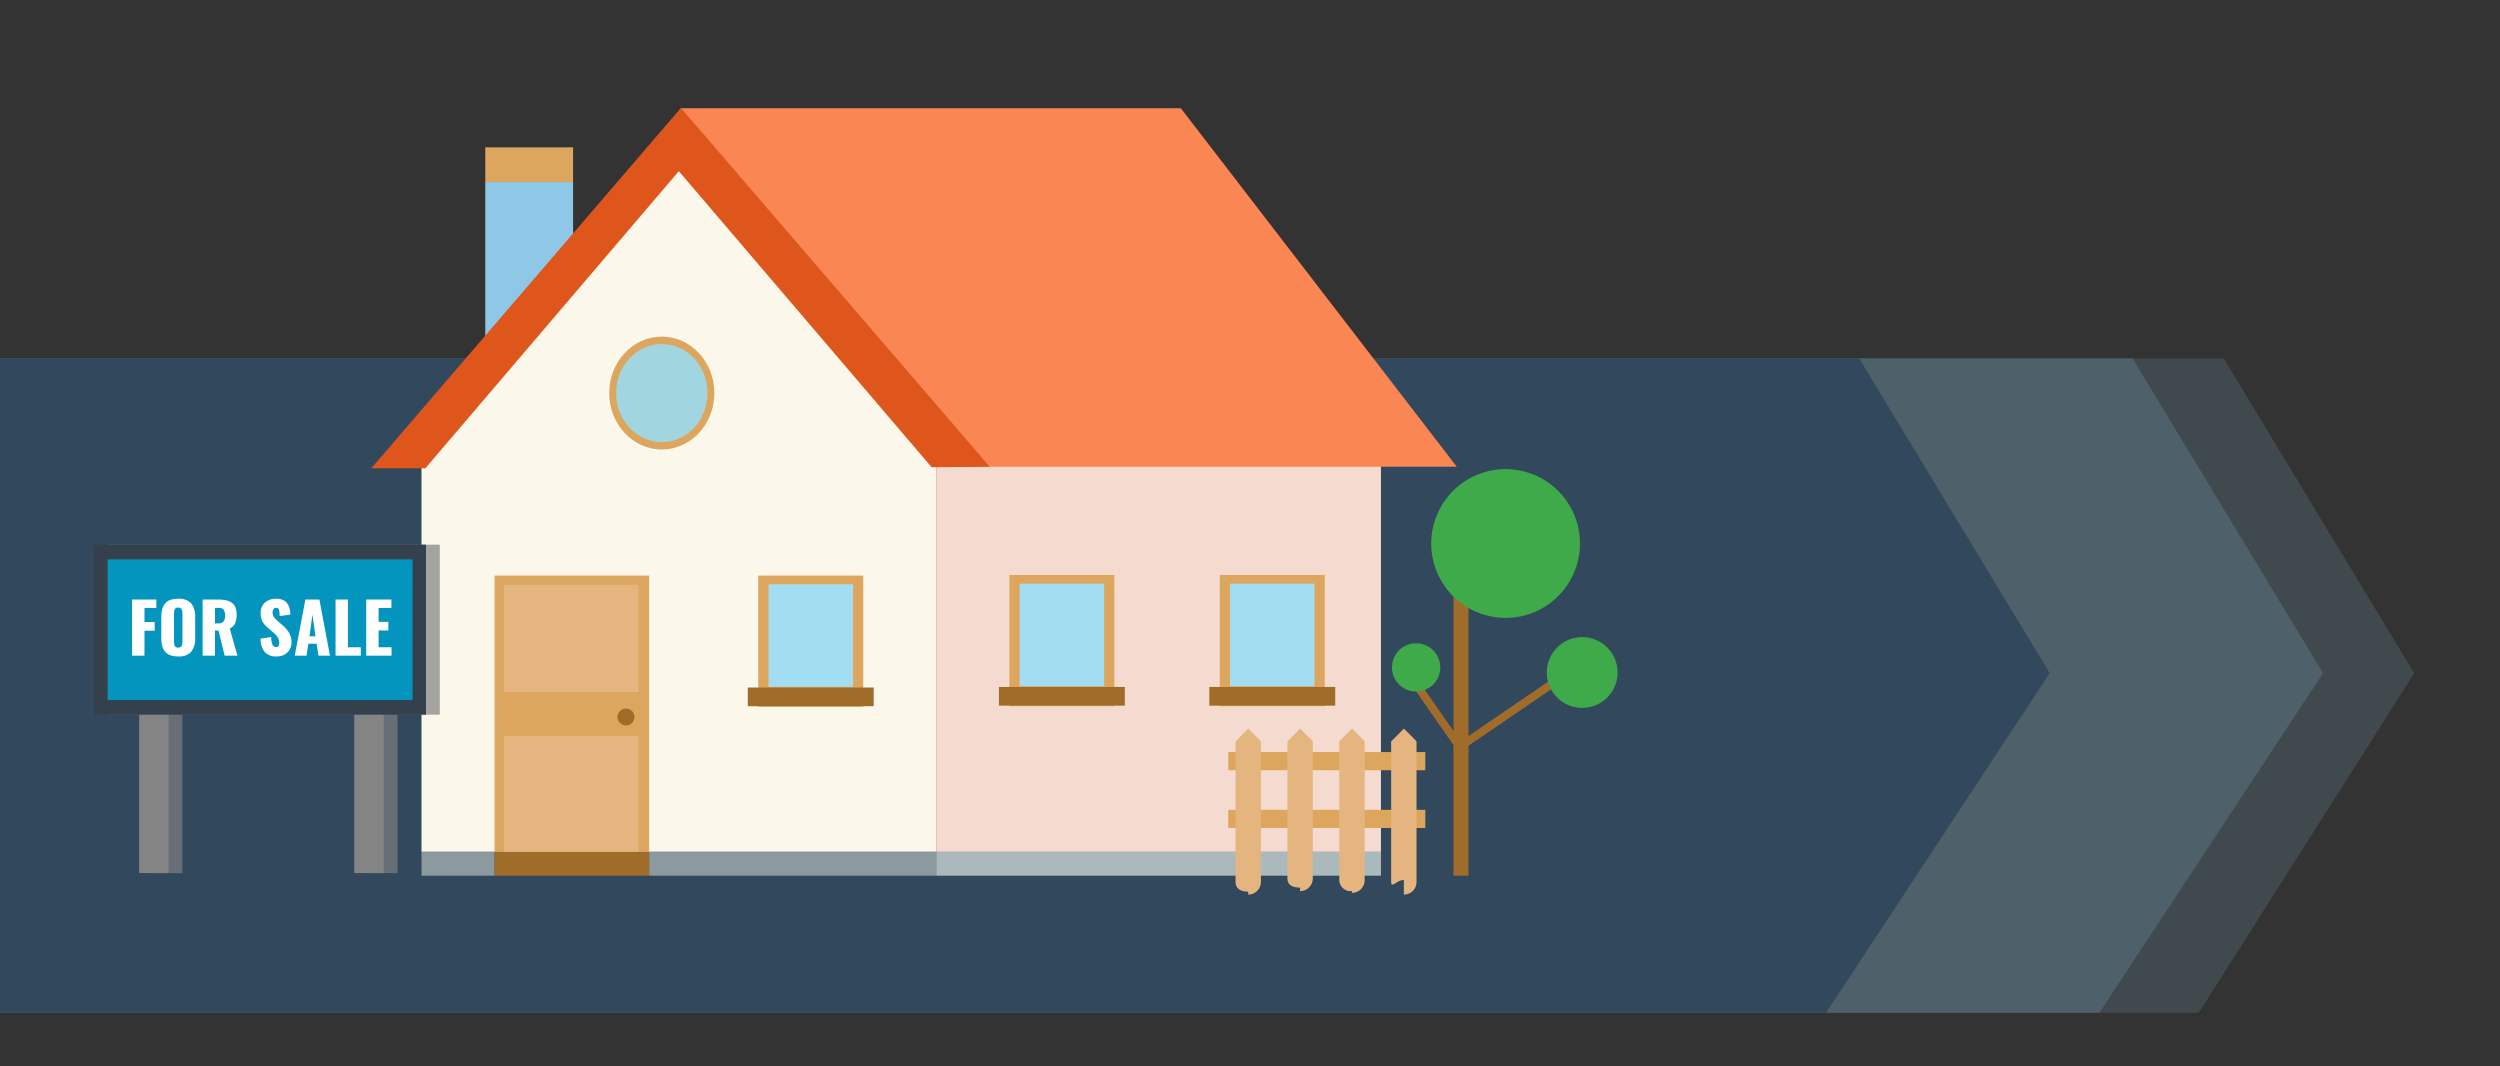 <svg height="200" viewBox="0 0 469 200" width="469" xmlns="http://www.w3.org/2000/svg" xmlns:xlink="http://www.w3.org/1999/xlink"><rect x="0" y="0" width="469" height="200" fill="#333333" stroke="none"/><clipPath id="a"><path d="m0 0h469v200h-469z"/></clipPath><g clip-path="url(#a)"><g opacity=".3" transform="matrix(-1 0 0 -1 453.323 190.316)"><path d="m774.85 234.567h-707.097l-35.743-59.054 40.405-63.713h702.435z" fill="#8ec8e6" opacity=".5" transform="translate(-31.587 -111.481)"/><path d="m783.542 234.567h-708.651l-35.743-59.054 41.959-63.713h702.435z" fill="#8ec8e6" transform="translate(-21.63 -111.481)"/><path d="m762.138 234.567h-661.638l-35.747-59.054 41.96-63.716h655.425z" fill="#2e7abe" transform="translate(4.049 -111.481)"/></g><g transform="translate(91.036 27.644)"><path d="m0 0h16.476v6.51h-16.476z" fill="#dda65e"/><path d="m0 0h16.476v38.515h-16.476z" fill="#8ec8e6" transform="translate(0 6.51)"/></g><path d="m2059.452 2622.171-24.2-28.261-24.073-28.249-24.079 28.249-24.2 28.261v74.037h96.549v-74.037z" fill="#fbf7eb" transform="translate(-1883.827 -2536.407)"/><path d="m0 0h83.438v4.479h-83.438z" fill="#acb9bc" transform="translate(175.629 159.801)"/><path d="m0 0h83.438v74.009h-83.438z" fill="#f5dacf" transform="translate(175.629 85.792)"/><path d="m2239.179 2514.772h93.883l51.757 67.245h-93.132z" fill="#fa8653" transform="translate(-2111.534 -2494.464)"/><path d="m1967.4 2514.413-58.087 67.607h10.142l47.553-55.741 47.428 55.543 10.9-.093z" fill="#de561c" transform="translate(-1839.66 -2494.168)"/><path d="m0 0h13.703v4.479h-13.703z" fill="#8c9a9f" transform="translate(79.077 159.801)"/><path d="m0 0h53.845v4.479h-53.845z" fill="#8c9a9f" transform="translate(121.781 159.801)"/><path d="m0 0h29v51.824h-29z" fill="#dda65e" transform="translate(92.78 107.977)"/><path d="m0 0h29v4.479h-29z" fill="#a06c29" transform="translate(92.78 159.801)"/><path d="m0 0h25.23v50.078h-25.23z" fill="#e4b57f" transform="translate(94.56 109.712)"/><path d="m0 0h27.372v8.221h-27.372z" fill="#dda65e" transform="translate(93.239 129.833)"/><path d="m2175.239 3156.925a1.588 1.588 0 1 1 -1.589-1.588 1.589 1.589 0 0 1 1.589 1.588z" fill="#a06c29" transform="translate(-2056.217 -3022.42)"/><path d="m0 0h19.694v24.617h-19.694z" fill="#dda65e" transform="translate(142.25 107.977)"/><path d="m0 0h23.62v3.505h-23.62z" fill="#a06c29" transform="translate(140.287 128.981)"/><path d="m0 0h15.849v19.246h-15.849z" fill="#a3ddf2" transform="translate(144.172 109.605)"/><path d="m2182.917 2769.054c0 5.848-4.417 10.588-9.865 10.588s-9.864-4.74-9.864-10.588 4.416-10.588 9.864-10.588 9.865 4.741 9.865 10.588z" fill="#dda65e" transform="translate(-2048.902 -2695.318)"/><path d="m2187.683 2775.557c0 5.082-3.838 9.2-8.572 9.2s-8.572-4.12-8.572-9.2 3.838-9.2 8.572-9.2 8.572 4.119 8.572 9.2z" fill="#a1d6e0" transform="translate(-2054.961 -2701.819)"/><path d="m0 0h19.693v24.617h-19.693z" fill="#dda65e" transform="translate(189.362 107.869)"/><path d="m0 0h23.62v3.505h-23.62z" fill="#a06c29" transform="translate(187.399 128.873)"/><path d="m0 0h15.849v19.245h-15.849z" fill="#a3ddf2" transform="translate(191.284 109.497)"/><path d="m0 0h19.693v24.617h-19.693z" fill="#dda65e" transform="translate(228.829 107.869)"/><path d="m0 0h23.62v3.505h-23.62z" fill="#a06c29" transform="translate(226.866 128.873)"/><path d="m0 0h15.849v19.245h-15.849z" fill="#a3ddf2" transform="translate(230.751 109.497)"/><path d="m0 0h2.817v68.434h-2.817z" fill="#a06c29" transform="translate(272.676 95.847)"/><path d="m3022.494 3130.519-10.065-14.434 1.233-.859 9.215 13.213 18.3-12.494.848 1.24z" fill="#a06c29" transform="translate(-2748.851 -2989.361)"/><path d="m2981.246 2845.147a13.953 13.953 0 1 0 8.625 12.9 13.951 13.951 0 0 0 -8.625-12.9z" fill="#3faa49" transform="translate(-2693.468 -2756.08)"/><path d="m3139.948 3049.288a6.639 6.639 0 1 0 1.575 7.212 6.637 6.637 0 0 0 -1.575-7.212z" fill="#3faa49" transform="translate(-2838.526 -2927.909)"/><path d="m2981.086 3078.264a4.529 4.529 0 1 0 4.678 1.866 4.532 4.532 0 0 0 -4.678-1.866z" fill="#3faa49" transform="translate(-2716.367 -2957.49)"/><path d="m0 0h36.971v3.408h-36.971z" fill="#dda65e" transform="translate(230.417 141.086)"/><path d="m0 0h36.971v3.408h-36.971z" fill="#dda65e" transform="translate(230.417 151.926)"/><g fill="#e4b57f"><path d="m2836.344 3205.578a2.38 2.38 0 0 1 -2.38 2.379v-.548c-1.314 0-2.379-.519-2.379-1.832v-26.377c.048 0 2.379-2.38 2.379-2.38.031 0 2.394 2.366 2.38 2.38z" transform="translate(-2599.799 -3040.13)"/><path d="m2891.707 3204.92a2.38 2.38 0 0 1 -2.379 2.38v-.658c-1.314 0-2.38-.407-2.38-1.723v-25.719c.047 0 2.38-2.38 2.38-2.38.029 0 2.394 2.366 2.379 2.38z" transform="translate(-2645.428 -3040.13)"/><path d="m2947.067 3205.249a2.381 2.381 0 0 1 -2.379 2.38v-.328a2.122 2.122 0 0 1 -2.38-2.052v-26.049c.046 0 2.38-2.38 2.38-2.38.029 0 2.393 2.366 2.379 2.38z" transform="translate(-2691.057 -3040.13)"/><path d="m3002.428 3205.578a2.381 2.381 0 0 1 -2.38 2.379v-2.737c-1.315 0-2.381 1.67-2.381.357v-26.377c.047 0 2.381-2.38 2.381-2.38.03 0 2.393 2.366 2.38 2.38z" transform="translate(-2736.685 -3040.13)"/></g><path d="m414.948 333.329h-62.248v31.9h8.444v29.714h5.52v-29.718h34.826v29.714h5.52v-29.714h7.938z" fill="#808080" opacity=".7" transform="translate(-332.445 -231.148)"/><g transform="translate(17.666 102.181)"><path d="m0 0h5.52v36.585h-5.52z" fill="#848484" transform="translate(48.79 25.025)"/><path d="m0 0h5.52v36.585h-5.52z" fill="#848484" transform="translate(8.444 25.025)"/><path d="m0 0h62.247v31.896h-62.247z" fill="#35404d"/><path d="m0 0h57.199v26.396h-57.199z" fill="#0395be" transform="translate(2.525 2.753)"/><path d="m.774 0v-10.524h4.558v1.581h-2.232v2.643h1.921v1.625h-1.921v4.675zm8.652.146a4.276 4.276 0 0 1 -1.495-.232 2.212 2.212 0 0 1 -.984-.692 2.888 2.888 0 0 1 -.526-1.082 5.869 5.869 0 0 1 -.162-1.466v-3.885a5.86 5.86 0 0 1 .162-1.469 2.86 2.86 0 0 1 .527-1.076 2.2 2.2 0 0 1 .984-.686 4.33 4.33 0 0 1 1.495-.229 3.047 3.047 0 0 1 2.447.873 3.913 3.913 0 0 1 .74 2.587v3.885a3.94 3.94 0 0 1 -.74 2.593 3.035 3.035 0 0 1 -2.448.879zm-.362-1.72a.8.8 0 0 0 .362.076.83.83 0 0 0 .362-.073.617.617 0 0 0 .235-.184.85.85 0 0 0 .13-.289 1.887 1.887 0 0 0 .06-.333q.013-.156.013-.371v-5.047q0-.209-.013-.365a1.822 1.822 0 0 0 -.06-.33.815.815 0 0 0 -.13-.282.632.632 0 0 0 -.235-.181.83.83 0 0 0 -.362-.073.809.809 0 0 0 -.359.073.655.655 0 0 0 -.232.178.746.746 0 0 0 -.127.286 1.905 1.905 0 0 0 -.054.327q-.01.146-.01.368v5.046q0 .222.01.371a1.9 1.9 0 0 0 .054.33.778.778 0 0 0 .127.289.674.674 0 0 0 .229.184zm7.268-4.475h.6a1.21 1.21 0 0 0 1-.368 1.768 1.768 0 0 0 .292-1.111 1.808 1.808 0 0 0 -.263-1.082 1.067 1.067 0 0 0 -.911-.352h-.717zm-2.323 6.049v-10.524h2.869a8.134 8.134 0 0 1 1.181.076 3.959 3.959 0 0 1 .965.267 2.148 2.148 0 0 1 .743.5 2.158 2.158 0 0 1 .457.8 3.575 3.575 0 0 1 .165 1.143 4.147 4.147 0 0 1 -.279 1.663 1.98 1.98 0 0 1 -1.01.975l1.447 5.1h-2.405l-1.156-4.71h-.654v4.71zm13.9.146a2.888 2.888 0 0 1 -2.231-.8 3.875 3.875 0 0 1 -.79-2.542l1.993-.3a3.493 3.493 0 0 0 .239 1.436.722.722 0 0 0 .676.448q.59 0 .59-.762a1.985 1.985 0 0 0 -.152-.784 2.268 2.268 0 0 0 -.375-.613 6.238 6.238 0 0 0 -.622-.6l-.937-.802a7.037 7.037 0 0 1 -.559-.533 4.109 4.109 0 0 1 -.435-.574 2.484 2.484 0 0 1 -.306-.741 3.689 3.689 0 0 1 -.1-.9 2.609 2.609 0 0 1 .787-2.031 3.106 3.106 0 0 1 2.158-.724 3.339 3.339 0 0 1 .854.1 2.347 2.347 0 0 1 .647.267 1.838 1.838 0 0 1 .463.416 2.531 2.531 0 0 1 .317.5 3.15 3.15 0 0 1 .2.565 4.269 4.269 0 0 1 .108.574q.029.26.041.559l-2.012.26q-.006-.267-.016-.441t-.035-.371a1.5 1.5 0 0 0 -.07-.317.992.992 0 0 0 -.117-.225.405.405 0 0 0 -.184-.149.635.635 0 0 0 -.263-.038.537.537 0 0 0 -.467.257 1.014 1.014 0 0 0 -.162.562 1.892 1.892 0 0 0 .073.543 1.415 1.415 0 0 0 .254.473 4.169 4.169 0 0 0 .3.343q.114.114.381.355l.9.787a7.788 7.788 0 0 1 .635.632 5.239 5.239 0 0 1 .508.686 3.081 3.081 0 0 1 .365.844 3.788 3.788 0 0 1 .124.987 2.552 2.552 0 0 1 -.779 1.901 2.723 2.723 0 0 1 -1.999.752zm6.145-3.771h1.124l-.564-4.075zm-2.76 3.625 1.993-10.524h2.628l1.985 10.524h-2.15l-.362-2.234h-1.536l-.352 2.234zm7.655 0v-10.524h2.323v8.95h2.412v1.574zm5.751 0v-10.524h4.729v1.587h-2.406v2.6h1.834v1.619h-1.834v3.142h2.431v1.576z" fill="#fff" transform="translate(6.334 20.819)"/></g></g></svg>